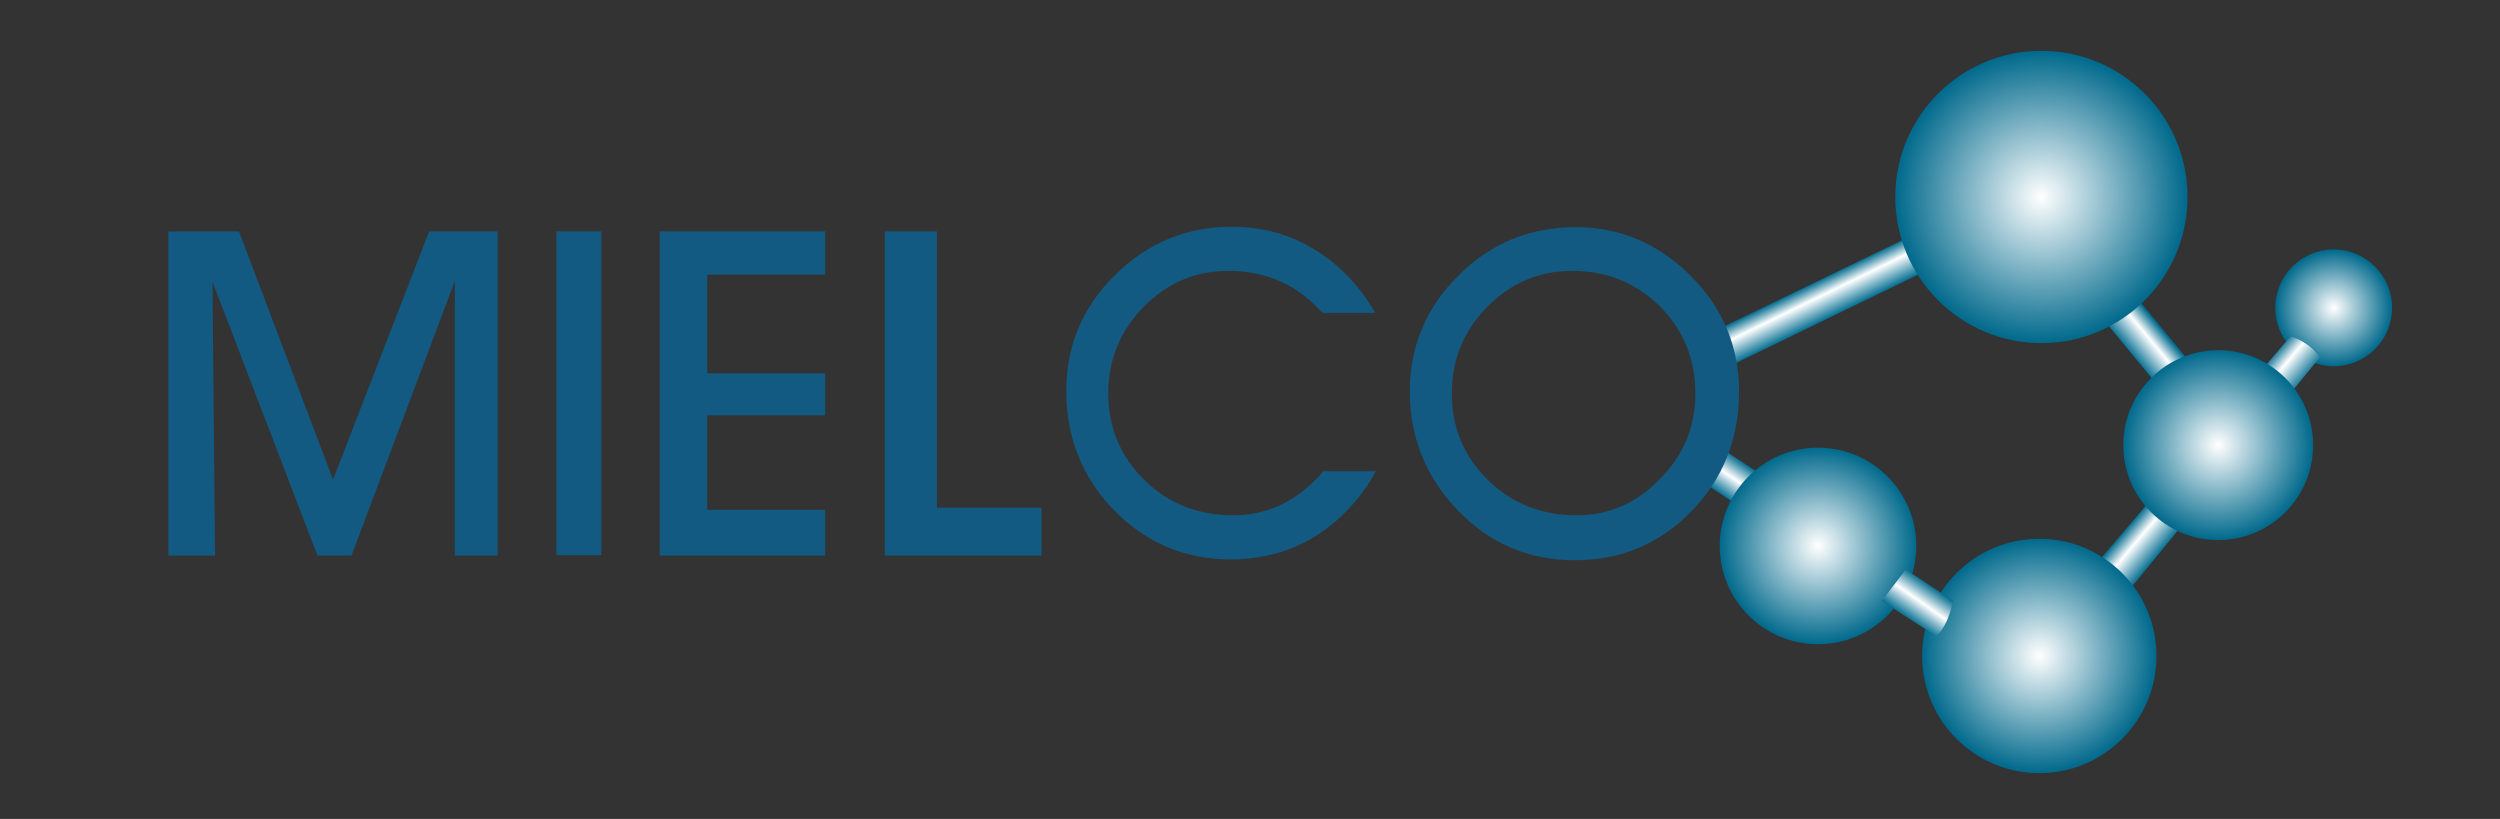 <?xml version="1.0" encoding="utf-8"?>
<!-- Generator: Adobe Illustrator 19.0.0, SVG Export Plug-In . SVG Version: 6.00 Build 0)  -->
<svg version="1.1" id="Layer_1" xmlns="http://www.w3.org/2000/svg" xmlns:xlink="http://www.w3.org/1999/xlink" x="0px" y="0px"
	 viewBox="0 0 595.3 195" style="enable-background:new 0 0 595.3 195;" xml:space="preserve">
<rect x="0" y="0" width="595.3" height="195" fill="#333333" stroke="none"/>
<style type="text/css">
	.st0{fill:url(#XMLID_66_);}
	.st1{fill:url(#XMLID_67_);}
	.st2{fill:url(#XMLID_68_);}
	.st3{fill:url(#XMLID_69_);}
	.st4{fill:url(#XMLID_70_);}
	.st5{fill:url(#XMLID_71_);}
	.st6{fill:#125A82;}
	.st7{fill:url(#XMLID_72_);}
	.st8{fill:url(#XMLID_73_);}
	.st9{fill:url(#XMLID_74_);}
	.st10{fill:url(#XMLID_75_);}
</style>
<radialGradient id="XMLID_66_" cx="555.693" cy="73.317" r="13.884" gradientUnits="userSpaceOnUse">
	<stop  offset="0" style="stop-color:#FFFFFF"/>
	<stop  offset="1" style="stop-color:#00698C"/>
</radialGradient>
<circle id="XMLID_14_" class="st0" cx="555.7" cy="73.3" r="13.9"/>
<linearGradient id="XMLID_67_" gradientUnits="userSpaceOnUse" x1="529.424" y1="113.835" x2="521.706" y2="107.359">
	<stop  offset="0" style="stop-color:#036E91"/>
	<stop  offset="0.608" style="stop-color:#FFFFFF"/>
	<stop  offset="1" style="stop-color:#00698C"/>
</linearGradient>
<path id="XMLID_18_" class="st1" d="M499,134.4l46.4-54.3c0,0,4.4,1.1,7,5l-46.8,57.1L499,134.4z"/>
<radialGradient id="XMLID_68_" cx="485.58" cy="156.156" r="27.91" gradientUnits="userSpaceOnUse">
	<stop  offset="0" style="stop-color:#FFFFFF"/>
	<stop  offset="1" style="stop-color:#00698C"/>
</radialGradient>
<circle id="XMLID_11_" class="st2" cx="485.6" cy="156.2" r="27.9"/>
<linearGradient id="XMLID_69_" gradientUnits="userSpaceOnUse" x1="410.068" y1="118.049" x2="415.514" y2="110.271">
	<stop  offset="0" style="stop-color:#036E91"/>
	<stop  offset="0.103" style="stop-color:#3088A5"/>
	<stop  offset="0.334" style="stop-color:#A0C8D5"/>
	<stop  offset="0.521" style="stop-color:#FFFFFF"/>
	<stop  offset="1" style="stop-color:#00698C"/>
</linearGradient>
<path id="XMLID_15_" class="st3" d="M409.5,106.5l10.4,6.8c0,0-0.6,5.2-3.9,8.5l-11.1-7.4L409.5,106.5z"/>
<linearGradient id="XMLID_70_" gradientUnits="userSpaceOnUse" x1="436.748" y1="75.16" x2="432.713" y2="66.887">
	<stop  offset="0" style="stop-color:#036E91"/>
	<stop  offset="0.608" style="stop-color:#FFFFFF"/>
	<stop  offset="1" style="stop-color:#00698C"/>
</linearGradient>
<polygon id="XMLID_10_" class="st4" points="409.5,78.2 457.7,54.9 461.3,63.2 411.8,87.2 "/>
<linearGradient id="XMLID_71_" gradientUnits="userSpaceOnUse" x1="548.969" y1="-84.431" x2="544.778" y2="-93.024" gradientTransform="matrix(0.235 0.972 -0.972 0.235 294.954 -430.984)">
	<stop  offset="0" style="stop-color:#036E91"/>
	<stop  offset="0.608" style="stop-color:#FFFFFF"/>
	<stop  offset="1" style="stop-color:#00698C"/>
</linearGradient>
<polygon id="XMLID_20_" class="st5" points="496.5,55.9 531.8,98.8 524.3,104.5 488,60.5 "/>
<polygon id="XMLID_2_" class="st6" points="40.1,132.3 40.1,55.1 56.9,55.1 79.3,114.2 102.2,55.1 118.5,55.1 118.5,132.3 
	108.3,132.3 108.3,66.9 83.7,132.3 75.6,132.3 50.6,67.1 51.2,132.3 "/>
<rect id="XMLID_3_" x="132.5" y="55.1" class="st6" width="10.7" height="77.1"/>
<polygon id="XMLID_4_" class="st6" points="157.1,132.3 157.1,55.1 196.5,55.1 196.5,65.4 168.4,65.4 168.4,88.9 196.5,88.9 
	196.5,98.9 168.4,98.9 168.4,121.4 196.5,121.4 196.5,132.3 "/>
<polygon id="XMLID_5_" class="st6" points="210.7,55.1 223.1,55.1 223.1,120.9 248,120.9 248,132.3 210.7,132.3 "/>
<g id="XMLID_6_">
	<path id="XMLID_7_" class="st6" d="M335.7,93.2c0-10.7,3.9-20,11.6-27.6c7.7-7.7,17-11.5,27.9-11.5c10.6,0,19.7,3.9,27.4,11.6
		c7.7,7.7,11.5,16.9,11.5,27.5c0,11.3-3.8,20.8-11.3,28.5c-7.6,7.8-16.8,11.7-27.8,11.7c-10.9,0-20.1-3.9-27.7-11.7
		S335.7,104.3,335.7,93.2z M403.7,93.7c0-8.2-2.8-15.1-8.5-20.8c-5.7-5.6-12.6-8.4-20.9-8.4c-7.8,0-14.6,2.9-20.2,8.6
		c-5.6,5.7-8.4,12.6-8.4,20.6c0,8.1,2.9,15,8.6,20.6c5.7,5.6,12.8,8.4,21.1,8.4c7.7,0,14.3-2.9,19.8-8.6
		C400.9,108.4,403.7,101.6,403.7,93.7z"/>
</g>
<path id="XMLID_16_" class="st6" d="M313.4,114.1c-5.6,5.7-12.2,8.6-19.8,8.6c-8.3,0-15.4-2.8-21.1-8.4c-5.7-5.6-8.6-12.5-8.6-20.6
	c0-8,2.8-14.9,8.4-20.6c5.6-5.7,12.3-8.6,20.2-8.6c8.3,0,15.2,2.8,20.9,8.4c0.5,0.5,1,1.1,1.5,1.6h12.6c-1.8-3.1-4-6.1-6.7-8.9
	c-7.7-7.7-16.8-11.6-27.4-11.6c-10.9,0-20.1,3.8-27.9,11.5s-11.6,16.9-11.6,27.6c0,11.1,3.8,20.6,11.4,28.4s16.9,11.7,27.7,11.7
	c11,0,20.3-3.9,27.8-11.7c2.8-2.9,5.1-6,6.8-9.3h-12.6C314.5,113,314,113.6,313.4,114.1z"/>
<radialGradient id="XMLID_72_" cx="528.183" cy="105.979" r="22.632" gradientUnits="userSpaceOnUse">
	<stop  offset="0" style="stop-color:#FFFFFF"/>
	<stop  offset="1" style="stop-color:#00698C"/>
</radialGradient>
<circle id="XMLID_13_" class="st7" cx="528.2" cy="106" r="22.6"/>
<radialGradient id="XMLID_73_" cx="432.913" cy="129.955" r="23.45" gradientUnits="userSpaceOnUse">
	<stop  offset="0" style="stop-color:#FFFFFF"/>
	<stop  offset="1" style="stop-color:#00698C"/>
</radialGradient>
<circle id="XMLID_12_" class="st8" cx="432.9" cy="130" r="23.4"/>
<radialGradient id="XMLID_74_" cx="486.07" cy="46.905" r="34.808" gradientUnits="userSpaceOnUse">
	<stop  offset="0" style="stop-color:#FFFFFF"/>
	<stop  offset="1" style="stop-color:#00698C"/>
</radialGradient>
<circle id="XMLID_17_" class="st9" cx="486.1" cy="46.9" r="34.8"/>
<linearGradient id="XMLID_75_" gradientUnits="userSpaceOnUse" x1="454.499" y1="147.55" x2="460.116" y2="139.528">
	<stop  offset="0" style="stop-color:#036E91"/>
	<stop  offset="0.103" style="stop-color:#3088A5"/>
	<stop  offset="0.334" style="stop-color:#A0C8D5"/>
	<stop  offset="0.521" style="stop-color:#FFFFFF"/>
	<stop  offset="1" style="stop-color:#00698C"/>
</linearGradient>
<path id="XMLID_19_" class="st10" d="M453.8,135.6l11.2,7.4c0,0-0.6,5.2-3.9,8.5l-13-8.4L453.8,135.6z"/>
<g id="XMLID_59_">
</g>
<g id="XMLID_60_">
</g>
<g id="XMLID_61_">
</g>
<g id="XMLID_62_">
</g>
<g id="XMLID_63_">
</g>
<g id="XMLID_64_">
</g>
</svg>
